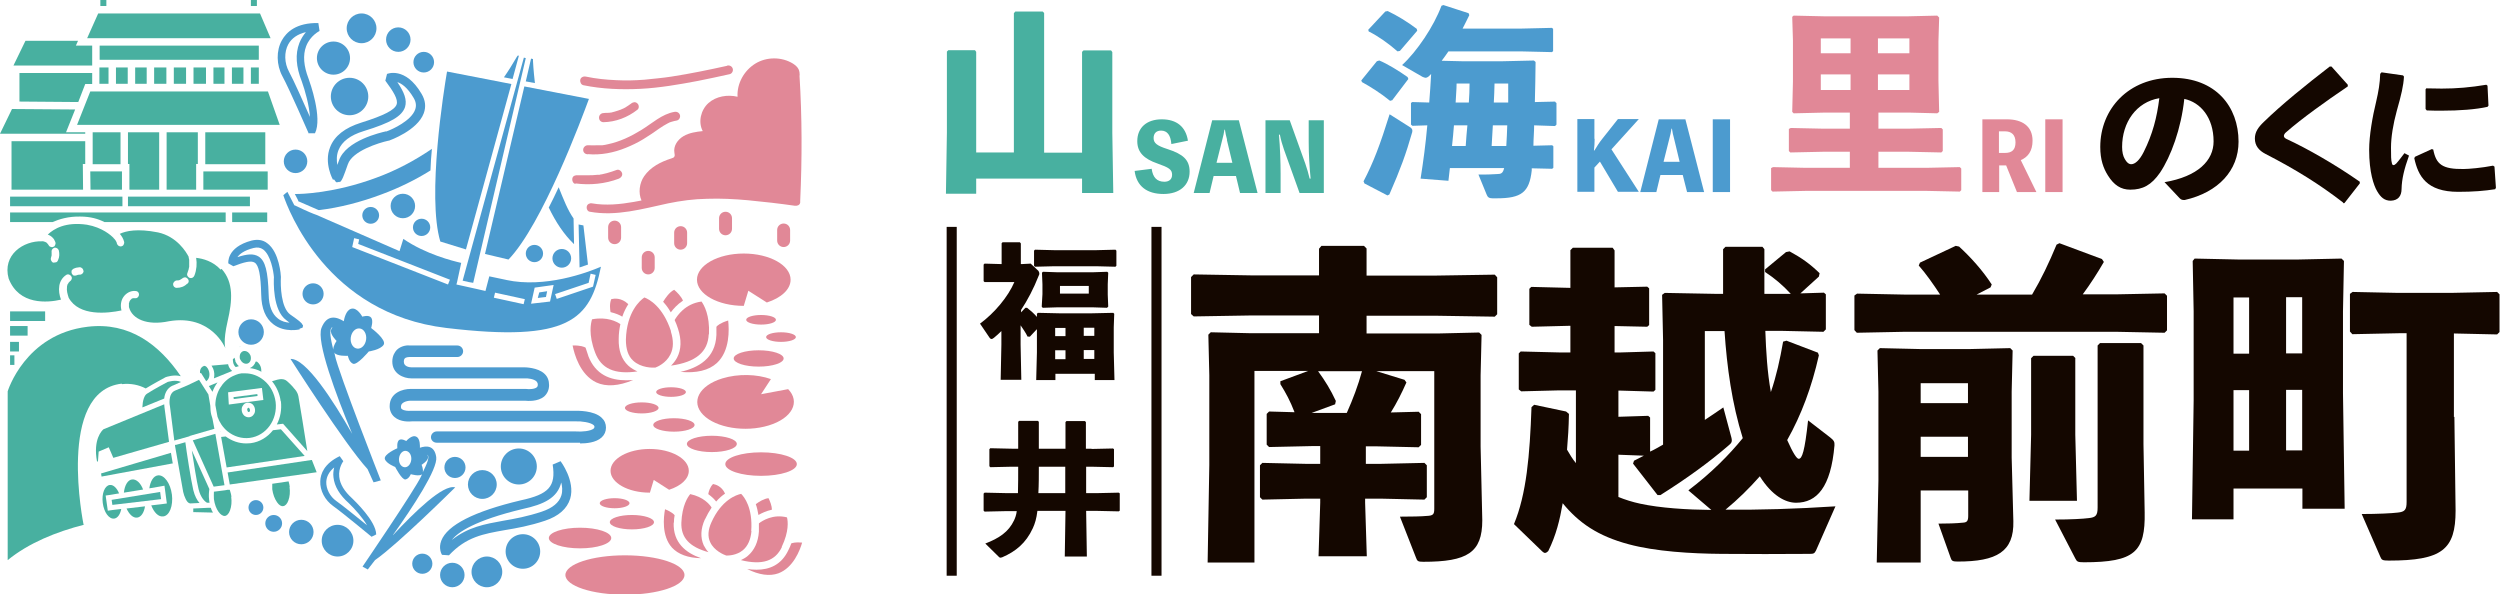 <?xml version="1.0" encoding="UTF-8"?><svg id="_レイヤー_2" xmlns="http://www.w3.org/2000/svg" viewBox="0 0 104.13 24.76"><defs><style>.cls-1{fill:#48b0a0;}.cls-2{fill:#4c9bcf;}.cls-3{fill:#48afa4;}.cls-4{fill:#e18897;}.cls-5{fill:#140700;}</style></defs><g id="_ハンバーガー展開"><g><g><circle class="cls-2" cx="10.46" cy="13.83" r=".53"/><circle class="cls-2" cx="20.09" cy="20.18" r=".6"/><circle class="cls-2" cx="14.56" cy="4.02" r=".78"/><circle class="cls-2" cx="13.89" cy="2.42" r=".69"/><circle class="cls-2" cx="21.78" cy="22.97" r=".72"/><circle class="cls-2" cx="14.06" cy="22.52" r=".66"/><circle class="cls-2" cx="21.61" cy="19.43" r=".75"/><circle class="cls-2" cx="15.06" cy="1.18" r=".62"/><circle class="cls-2" cx="20.28" cy="23.82" r=".64"/><circle class="cls-2" cx="17.65" cy="2.59" r=".43"/><circle class="cls-2" cx="18.95" cy="19.47" r=".44"/><circle class="cls-2" cx="12.31" cy="6.72" r=".49"/><circle class="cls-2" cx="17.56" cy="9.47" r=".36"/><circle class="cls-2" cx="22.26" cy="10.56" r=".36"/><circle class="cls-2" cx="13.04" cy="12.24" r=".44"/><circle class="cls-2" cx="10.66" cy="21.14" r=".31"/><circle class="cls-2" cx="18.84" cy="23.95" r=".51"/><circle class="cls-2" cx="17.59" cy="23.48" r=".42"/><circle class="cls-2" cx="16.59" cy="1.65" r=".51"/><circle class="cls-2" cx="23.4" cy="10.76" r=".39"/><circle class="cls-2" cx="12.55" cy="22.16" r=".51"/><circle class="cls-2" cx="16.78" cy="8.58" r=".51"/><circle class="cls-2" cx="11.4" cy="21.8" r=".35"/><circle class="cls-2" cx="15.44" cy="8.97" r=".35"/><path class="cls-2" d="m12.62,13.54s0,.07-.02.11l-.12.04v.03s-.62.15-1.09-.21c-.33-.25-.5-.66-.51-1.24-.02-.82-.1-1.22-.27-1.33-.15-.1-.45-.02-.89.15l-.21-.12s-.09-.67.97-.95c.25-.06.47-.03.65.11.51.37.57,1.35.57,1.4v.02c-.02.34,0,1.27.39,1.55.34.24.48.34.51.43Zm-1.21-1.99c-.02-.25-.13-.92-.45-1.16-.11-.08-.24-.1-.4-.06-.4.1-.59.26-.67.38.4-.13.67-.16.89-.02.27.18.38.6.41,1.58.01.48.14.81.39,1,.15.12.33.16.48.17-.04-.03-.08-.06-.13-.1-.58-.41-.53-1.62-.52-1.81Z"/><path class="cls-2" d="m14.14,7.57s-.08.03-.14.02l-.09-.12-.04.02s-.39-.69-.12-1.36c.18-.47.62-.81,1.29-1.02.96-.3,1.4-.53,1.48-.76.07-.21-.13-.53-.47-.99l.07-.28s.76-.33,1.44.83c.16.27.19.54.09.81-.27.72-1.4,1.12-1.45,1.14h-.02c-.41.09-1.5.43-1.69.98-.17.48-.24.69-.34.75Zm1.94-2.09c.29-.1,1.05-.46,1.21-.91.06-.16.04-.32-.06-.49-.26-.44-.5-.6-.68-.66.29.43.41.74.32,1.04-.13.38-.58.65-1.72,1-.56.17-.91.44-1.05.79-.09.22-.08.44-.05.62.02-.06.04-.12.07-.19.29-.83,1.74-1.16,1.96-1.21Z"/><path class="cls-2" d="m18.34,22.91c-.02-.1-.02-.23.04-.39.25-.65,1.37-1.22,3.31-1.68,1.17-.25,1.47-.58,1.33-1.49l.33-.14s.62.82.4,1.56c-.13.42-.48.73-1.05.92-.63.21-1.18.31-1.67.39-.9.16-1.61.28-2.33,1.05l-.29-.02s-.05-.08-.07-.19Zm5.04-2.83c-.15.66-.73.93-1.61,1.12-2,.48-2.7.97-2.95,1.29.68-.54,1.37-.66,2.14-.8.47-.08,1.01-.18,1.61-.38.45-.15.72-.38.81-.67.06-.19.04-.39-.01-.57Z"/><rect class="cls-3" x=".42" y="8.19" width="4.68" height=".4"/><rect class="cls-3" x="5.33" y="8.19" width="5.08" height=".4"/><rect class="cls-3" x="9.67" y="8.85" width="1.46" height=".4"/><rect class="cls-3" x=".42" y="12.97" width="1.46" height=".4"/><rect class="cls-3" x=".42" y="13.58" width=".73" height=".4"/><rect class="cls-3" x=".42" y="14.24" width=".37" height=".4"/><rect class="cls-3" x=".42" y="14.8" width=".18" height=".4"/><path class="cls-4" d="m32.82,16.2c.53.54.18,1.22-.8,1.52s-2.2.1-2.73-.44-.18-1.22.8-1.52c.66-.2,1.43-.18,2.02.03l-.41.63,1.12-.21Z"/><path class="cls-4" d="m27.06,20.52c-.9,0-1.63-.41-1.63-.91s.73-.91,1.63-.91,1.63.41,1.63.91c0,.34-.33.63-.82.79l-.64-.41-.16.53Z"/><path class="cls-4" d="m30.98,12.74c-1.08,0-1.95-.49-1.95-1.09s.87-1.09,1.95-1.09,1.95.49,1.95,1.09c0,.41-.4.76-.99.95l-.77-.49-.19.63Z"/><ellipse class="cls-4" cx="24.16" cy="22.41" rx="1.3" ry=".43"/><ellipse class="cls-4" cx="26.03" cy="23.95" rx="2.48" ry=".82"/><ellipse class="cls-4" cx="31.7" cy="19.33" rx="1.49" ry=".49"/><ellipse class="cls-4" cx="26.32" cy="21.75" rx=".92" ry=".3"/><ellipse class="cls-4" cx="29.65" cy="18.49" rx="1.04" ry=".34"/><ellipse class="cls-4" cx="31.6" cy="14.93" rx="1.04" ry=".34"/><ellipse class="cls-4" cx="28.07" cy="17.7" rx=".86" ry=".28"/><ellipse class="cls-4" cx="26.73" cy="16.99" rx=".7" ry=".23"/><ellipse class="cls-4" cx="27.95" cy="16.33" rx=".62" ry=".2"/><ellipse class="cls-4" cx="32.53" cy="14.04" rx=".62" ry=".2"/><ellipse class="cls-4" cx="31.7" cy="13.32" rx=".62" ry=".2"/><ellipse class="cls-4" cx="25.6" cy="20.96" rx=".62" ry=".21"/><path class="cls-4" d="m25.6,10.17c-.15,0-.27-.12-.27-.27v-.44c0-.15.12-.27.27-.27s.27.12.27.27v.44c0,.15-.12.27-.27.27Z"/><path class="cls-4" d="m27,11.43c-.15,0-.27-.12-.27-.27v-.44c0-.15.12-.27.27-.27s.27.12.27.27v.44c0,.15-.12.27-.27.27Z"/><path class="cls-4" d="m28.35,10.4c-.15,0-.27-.12-.27-.27v-.44c0-.15.12-.27.27-.27s.27.12.27.27v.44c0,.15-.12.27-.27.27Z"/><path class="cls-4" d="m30.22,9.8c-.15,0-.27-.12-.27-.27v-.44c0-.15.12-.27.27-.27s.27.12.27.27v.44c0,.15-.12.27-.27.27Z"/><path class="cls-4" d="m32.64,10.29c-.15,0-.27-.12-.27-.27v-.44c0-.15.12-.27.27-.27s.27.12.27.27v.44c0,.15-.12.27-.27.27Z"/><path class="cls-2" d="m12.85,5.54s-.81-1.86-1.09-2.37c-.25-.47-.26-1.06-.02-1.49.19-.34.6-.74,1.52-.72l.05.33s-.39.19-.56.64c-.14.37-.1.82.1,1.34.06.17.59,1.64.27,2.28h-.28Zm-.12-4.2c-.33.08-.58.25-.72.5-.18.33-.17.78.03,1.15.19.35.61,1.29.87,1.88-.03-.47-.2-1.09-.34-1.48-.24-.6-.28-1.14-.1-1.6.07-.18.17-.33.27-.45Z"/><path class="cls-2" d="m15.48,22.36s-1.22-1.01-1.6-1.28c-.34-.24-.56-.65-.54-1.04.01-.3.16-.73.81-1.04l.15.21s-.21.27-.17.65c.03.31.22.61.54.9.1.1.99.94,1,1.5l-.2.1Zm-1.56-2.89c-.21.17-.32.38-.33.6-.01.29.15.61.42.8.26.18.88.69,1.28,1.01-.19-.32-.52-.69-.76-.92-.38-.34-.6-.7-.64-1.08-.02-.15,0-.29.03-.41Z"/><path class="cls-4" d="m33.31,3.15c0-.09-.01-.19-.05-.27-.05-.1-.14-.17-.23-.23-.47-.29-1.1-.29-1.57,0s-.77.83-.74,1.38c-.42-.1-.89-.02-1.21.26-.32.29-.44.79-.24,1.17-.28.03-.56.07-.8.21s-.43.41-.38.69c0,.05.03.11,0,.16-.02.05-.08.06-.13.08-.44.14-.87.36-1.13.74-.2.29-.25.7-.11,1.01-.11.02-.21.04-.32.06-.56.1-1.18.16-1.74.06-.09-.02-.2.03-.22.13-.02.09.03.21.13.22,1.1.2,2.19-.12,3.26-.35.54-.11,1.06-.18,1.62-.19.57-.02,1.14.01,1.7.06.64.06,1.33.14,1.96.23.09.01.2-.02.22-.13,0-.02,0-.05,0-.07.08-1.77.08-3.47-.03-5.24Z"/><path class="cls-4" d="m30.29,2.74c-.77.17-1.54.33-2.32.45-.2.03-.35.05-.55.07s-.39.04-.58.06c-.39.03-.77.04-1.16.02-.45-.02-.85-.06-1.28-.15-.1-.02-.21.03-.23.13-.02.09.03.21.13.23.78.16,1.59.19,2.38.15s1.6-.18,2.39-.33c.44-.09.88-.18,1.32-.28.1-.02.16-.14.13-.23-.03-.1-.13-.15-.23-.13h0Z"/><path class="cls-4" d="m24.48,6.42c.54.05,1.09-.06,1.58-.26.25-.1.5-.22.73-.36s.45-.29.66-.44c.12-.08.24-.16.36-.22.03-.02.07-.03.1-.05.05-.02-.02,0,.01,0,.02,0,.04-.02.06-.02.07-.02.14-.04.21-.05.1-.02.16-.14.13-.23-.03-.1-.13-.15-.23-.13-.52.09-.93.48-1.37.75s-.89.49-1.41.6c-.07.02-.15.03-.22.04.03,0,0,0,0,0-.02,0-.05,0-.07,0-.03,0-.06,0-.09,0-.15.01-.3,0-.45,0-.1,0-.19.09-.19.19,0,.11.08.18.19.19h0Z"/><path class="cls-4" d="m25.13,5.09c.52-.01,1.01-.2,1.42-.52.08-.06.07-.2,0-.26-.08-.08-.18-.06-.26,0,.02-.02,0,0-.01.01,0,0-.02.01-.03.02-.02.02-.05.03-.07.05-.05.03-.09.06-.14.09s-.1.05-.15.07c-.01,0-.02.01-.03.02.02-.01,0,0-.02,0-.03.01-.05.02-.08.03-.1.04-.21.06-.31.09-.03,0-.05,0-.08.01-.03,0,0,0-.01,0-.01,0-.02,0-.04,0-.06,0-.12,0-.18.01-.1,0-.19.08-.19.19s.08.19.19.19h0Z"/><path class="cls-4" d="m23.97,7.64c.61.08,1.23.02,1.81-.2.09-.04.16-.13.13-.23-.03-.09-.13-.17-.23-.13-.13.05-.26.09-.4.13-.07.02-.14.03-.21.05-.03,0-.07.01-.1.02-.02,0-.04,0-.06,0,.03,0-.01,0-.02,0-.14.02-.28.02-.42.02-.07,0-.14,0-.21,0-.03,0-.07,0-.1,0-.02,0-.04,0-.06,0,0,0-.06,0-.03,0-.1-.01-.21.02-.23.13-.02.09.03.22.13.23h0Z"/><path class="cls-1" d="m9.19,11.23c-.32-.35-.74-.46-1.02-.49.04.24.02.5-.07.73-.03.08-.1.13-.19.11-.07-.02-.14-.11-.11-.19.02-.06.04-.12.06-.18,0-.03.01-.06.02-.09,0,0,0,0,0,0,0,0,0,0,0,0,0-.02,0-.03,0-.05,0-.06,0-.12,0-.18,0-.01,0-.03,0-.04,0,0,0-.02,0-.02,0-.03-.01-.06-.02-.09,0-.01,0-.03,0-.04-.1-.2-.49-.85-1.28-1.02-.86-.17-1.34-.06-1.59.06.08.09.15.21.18.33.01.04,0,.08-.02.12-.02.04-.05.06-.09.07-.04.01-.09,0-.12-.02-.03-.02-.06-.06-.07-.09,0-.02-.01-.05-.02-.07-.02-.04-.04-.08-.07-.11-.01-.01-.02-.03-.04-.04,0,0-.01-.02-.02-.03-.09-.09-.46-.43-1.1-.54-.89-.13-1.38.17-1.63.41.04.02.08.03.12.06.04.03.08.06.11.1.02.02.04.05.05.08.02.03.03.06.04.09.01.04,0,.08-.02.12-.02.04-.05.06-.09.07-.04.01-.09,0-.12-.02-.04-.02-.05-.05-.07-.09,0,0,0,.01,0,.02,0-.02-.02-.04-.04-.06-.01-.02-.03-.03-.04-.04-.02-.01-.04-.02-.06-.03-.02,0-.04-.01-.07-.02,0,0,0,0,0,0-.01,0-.02,0-.04,0h0c-.79-.03-1.67.57-1.4,1.55.43,1.12,1.62,1.01,2.18.88-.07-.19-.1-.38-.07-.58.03-.18.13-.35.29-.45.07-.05.17-.01.21.06.05.07.01.17-.06.21,0,0,0,0-.01.01,0,0,0,0,0,0-.01.01-.02.03-.04.04,0,0,0,0,0,0,0,0,0,.01-.01.02,0,.01-.01.02-.02.03,0,0-.01.03-.02.03,0,.01-.01.03-.01.04,0,.01,0,.03-.01.04,0,0,0,.03,0,.03-.02.15.02.28.07.44.43.79,1.63.65,2.2.53-.05-.19-.03-.4.08-.56.11-.16.3-.27.5-.25.09,0,.15.06.15.15,0,.08-.07.16-.15.15-.02,0-.04,0-.06,0,0,0-.01,0-.02,0-.01,0-.03,0-.04.01,0,0,0,0,0,0,0,0,0,0-.01,0-.02,0-.03.02-.04.03,0,0,0,0,0,0,0,0,0,0,0,0-.01.01-.03.02-.04.04,0,0,0,0-.01.01,0,0,0,0,0,0-.01.02-.02.03-.03.05,0,0,0,0,0,0,.01-.02,0,0,0,.01,0,.02-.01.04-.02.05,0,0,0,.02,0,.03,0,0,0,0,0,0,0,.03,0,.07,0,.1,0,0,0,0,0,.01,0,0,0,.01,0,.01,0,.02,0,.03.01.05,0,0,0,0,0,0,.13.45.72.76,1.66.56,1.77-.3,2.35,1.13,2.35,1.13,0,0-.11-.27.09-1.13s.26-1.61-.25-2.18Zm-6.77-.4s-.02.05-.04.07l-.03.02s-.08.02-.12.02c-.04,0-.07-.04-.09-.07-.02-.03-.03-.08-.02-.12.01-.04.02-.07.03-.11,0-.04,0-.07,0-.11,0,0,0-.01,0-.02-.02-.08.03-.16.11-.19.04-.01.09,0,.12.02.03.02.06.06.07.09.03.13.03.28-.03.4Zm1.05.51s-.02.04-.03.05c-.03.03-.07.05-.11.05-.01,0-.02,0-.04,0-.04,0-.07.02-.11.03,0,0,.02,0,.03-.01-.02.01-.05.02-.08.02-.01,0-.03,0-.04,0-.04,0-.07-.04-.09-.07-.01-.02-.02-.04-.02-.06,0-.02,0-.04,0-.06,0-.02.01-.04.03-.05.01-.02.03-.03.04-.04.04-.02.09-.04.13-.05.05,0,.09-.02.14-.02.04,0,.08.02.11.05.03.03.04.07.05.11,0,.02,0,.04-.01.06Zm4.33.47c-.11.12-.27.18-.44.18-.09,0-.15-.07-.15-.15,0-.04.02-.08.05-.11.03-.03.07-.05.11-.05.01,0,.02,0,.04,0,.03,0,.06-.01.08-.02.02-.01.05-.03.07-.04,0,0,.02-.02.03-.02.03-.03.07-.04.11-.05.04,0,.08.02.11.05.03.03.05.07.05.11,0,.04-.02.08-.05.11Z"/><path class="cls-2" d="m15.46,13.66s.1-.3,0-.43c-.1-.13-.37-.04-.37-.04,0,0-.21-.4-.46-.33-.23.06-.3.45-.31.52-.29-.18-.7-.31-.93.28-.22.57.59,2.75,1.28,4.41-.8-1.4-1.93-3.15-2.57-3.12,0,0,2.25,3.54,3.21,4.59.15.34.25.55.25.55l.3-.08s-1.77-4.51-1.91-5.21c0-.04-.02-.08-.03-.12.09.17.57.14.57.14,0,0,.04.25.21.33.17.08.66-.51.66-.51,0,0,.49-.07.62-.28.13-.21-.5-.68-.5-.68Zm-1.58.9c-.1-.42-.2-.86-.03-.94-.02.03-.04.07-.06.12-.06.18.23.46.23.46,0,0-.14.19-.14.36Zm1.37-.42c-.03.23-.19.4-.37.38-.18-.02-.3-.23-.27-.46s.19-.4.37-.38c.18.02.3.23.27.46Z"/><path class="cls-2" d="m16.37,22.28c.84-1.18,1.87-2.75,1.8-3.24-.07-.5-.42-.48-.68-.39,0-.05.02-.38-.15-.46-.18-.1-.42.18-.42.18,0,0-.2-.12-.3-.04s-.07.34-.07.34c0,0-.58.25-.52.45.06.19.43.33.43.33,0,0,.28.55.43.52.15-.03.22-.22.22-.22,0,0,.37.11.47,0-.01.03-.03.06-.04.09-.24.53-2.44,3.76-2.44,3.76l.22.12s.11-.15.3-.39c.94-.65,3.34-3.03,3.34-3.03-.5-.14-1.7,1.03-2.59,1.99Zm.76-3.13c-.02.19-.15.33-.29.31-.14-.02-.24-.18-.22-.37.02-.19.15-.33.29-.31.14.02.24.18.22.37Zm.7-.11s-.01-.07-.03-.1c.12.09-.04.42-.19.73.03-.13-.05-.31-.05-.31,0,0,.28-.17.27-.32Z"/><polygon class="cls-3" points="4.68 21.03 6.71 20.79 6.67 20.49 4.65 20.82 4.68 21.03"/><path class="cls-1" d="m7.16,20.6c-.06-.47-.32-.83-.58-.8-.19.02-.32.25-.36.54l.41-.07.22-.04.03.22.04.3.03.22-.22.03-.43.05c.11.29.3.49.5.46.26-.03.42-.44.36-.92Z"/><path class="cls-1" d="m5.71,21.56c.17-.02.29-.21.33-.47l-.77.09c.11.24.27.4.44.38Z"/><path class="cls-1" d="m5.5,19.97c-.18.02-.31.25-.34.55l.8-.13c-.1-.27-.28-.44-.46-.42Z"/><path class="cls-1" d="m4.49,21.27l-.03-.21-.03-.21-.03-.21.21-.03.35-.06c-.09-.22-.24-.37-.39-.35-.21.03-.34.36-.29.75s.26.68.48.65c.14-.02.25-.18.29-.4l-.34.04-.21.03Z"/><path class="cls-2" d="m24.16,18.44c-.08,0-.15,0-.18,0h-5.79c-.13,0-.24-.1-.24-.23s.11-.24.24-.24h5.8c.24.02.61-.01.74-.12.02-.02.03-.04.03-.07,0-.02,0-.04-.03-.07-.13-.12-.52-.17-.75-.16h-6.82c-.09.01-.48.04-.73-.18-.13-.11-.2-.27-.2-.45,0-.57.56-.72.86-.72h4.82c.13.02.36.01.45-.07.02-.02.04-.04.04-.11,0-.06-.02-.09-.05-.13-.11-.11-.38-.14-.5-.13h-4.72c-.32,0-.79-.19-.79-.7,0-.25.11-.4.19-.49.21-.2.5-.19.53-.18h1.99c.13,0,.24.11.24.24s-.11.24-.24.24h-2s-.14,0-.19.06c-.01.01-.04.04-.04.14,0,.21.26.23.32.23h4.71s.55,0,.83.27c.13.12.19.28.19.47s-.07.35-.2.47c-.27.23-.7.19-.81.18h-4.77s-.39.01-.39.25c0,.07.02.09.04.1.08.07.27.08.37.07h.03s6.83,0,6.83,0c.07,0,.77-.02,1.09.29.12.11.18.25.18.41s-.06.3-.18.41c-.24.22-.65.25-.9.25Z"/><g><polygon class="cls-2" points="19.53 11.75 19.71 11.78 21.9 2.42 21.82 2.4 19.27 11.69 19.53 11.75"/><path class="cls-2" d="m19.41,10.38l1.89-6.88-2.68-.52c-.13.75-.84,5.2-.28,7.08.17.05.68.21,1.07.33Z"/><path class="cls-2" d="m21.62,2.32h-.06s-.04.06-.04.06c-.17.29-.34.57-.53.84l.36.07.26-.96Z"/><path class="cls-2" d="m22.28,3.46c-.06-.53-.08-.88-.08-.92v-.08s-.08-.02-.08-.02l-.22.95.38.07Z"/><path class="cls-2" d="m22.85,8.63c.3.63.65,1.14,1.03,1.51l.03.03-.02-1.07h0c-.25-.36-.41-.78-.62-1.3-.13.28-.27.57-.41.84Z"/><path class="cls-2" d="m20.21,10.58c.35.08.81.19.97.23,1.41-1.46,3.06-5.9,3.35-6.69l-2.69-.52-1.64,6.98Z"/><path class="cls-2" d="m21.09,11.66l-.71-.15-.16.61-.35-.08h0s-.54-.12-.54-.12l-.32-.07h0s0,0,0,0l.03-.11.17-.79c-.35-.08-1.48-.36-2.41-1l-.16.51-3.46-1.51c-.12-.04-.37-.14-.89-.39h0s-.03-.01-.03-.01l-.29-.56-.17.14c.2.59,1.81,4.94,6.79,5.53,5.11.61,6-.35,6.44-2.55-.58.25-2.34.9-3.95.55Zm-2.43.19l-3.99-1.56.08-.37.21.05-.04.19,3.82,1.49-.08.2Zm3.15.82l-1.24-.27.05-.21,1.24.27-.05.21Zm2.71-.9l.08-.37.21.05-.11.49-1.51.51-.07-.2,1.4-.47Zm-2.25.21l.79-.11-.15.69-.79.09.15-.67Z"/><polygon class="cls-2" points="22.4 12.41 22.74 12.37 22.79 12.13 22.46 12.18 22.4 12.41"/><polygon class="cls-2" points="24.49 11.02 24.3 9.39 24.1 9.35 24.14 11.14 24.49 11.02"/><path class="cls-2" d="m12.42,8.38l.85.37s.02,0,.03,0c.82-.1,1.71-.32,2.61-.66.7-.26,1.38-.59,2.02-.99.01-.3.03-.6.06-.9-.72.49-1.49.9-2.31,1.2-1.77.66-3.17.68-3.32.68h-.08s.11.21.11.21l.03.06Z"/></g><g><path class="cls-4" d="m28.07,21.77c0-.11.01-.21.03-.31-.03-.04-.13-.14-.4-.25-.06.33-.15,1.11.29,1.6.26.28.67.43,1.21.44-.63-.22-1.17-.64-1.14-1.48Z"/><path class="cls-4" d="m29.36,21.64c.09-.19.18-.35.28-.5-.09-.14-.34-.44-.89-.56-.1.12-.34.47-.37,1.19-.02.62.33,1.01,1.13,1.23-.08-.08-.14-.18-.2-.29-.14-.32-.13-.68.05-1.08Z"/><path class="cls-4" d="m32.15,21.23c0-.17-.08-.36-.14-.48-.19.02-.4.15-.53.25.05.13.08.28.11.45.14-.08.33-.17.56-.22Z"/><path class="cls-4" d="m29.83,20.89c.12-.14.25-.25.37-.33-.14-.31-.39-.38-.5-.4-.13.13-.18.31-.2.42.15.11.26.22.33.31Z"/><path class="cls-4" d="m31.29,22.12c.07-.97-.29-1.42-.42-1.55-.2.04-.82.25-1.24,1.19-.14.31-.16.59-.05.82.16.36.58.53.67.56.08,0,.43,0,.7-.23.2-.17.32-.44.35-.79Z"/><path class="cls-4" d="m32.96,22.63c-.03.09-.07.18-.12.28-.29.62-.79.82-1.33.82-.13,0-.26-.01-.39-.03.5.25.94.31,1.3.18.62-.23.9-.96.99-1.28-.28-.03-.42.02-.47.04Z"/><path class="cls-4" d="m32.56,22.78c.31-.65.26-1.07.22-1.23-.58-.15-1.03.14-1.17.25,0,.11,0,.22,0,.34-.03.44-.19.78-.46,1.01-.09.08-.19.13-.29.18.89.22,1.43.04,1.71-.55Z"/></g><g><path class="cls-4" d="m24.5,14.81c-.04-.12-.08-.23-.11-.33-.05-.03-.2-.1-.54-.09.07.36.31,1.22.99,1.54.41.19.93.15,1.53-.1-.1,0-.19.01-.28.01-.67,0-1.29-.23-1.59-1.02Z"/><path class="cls-4" d="m25.77,14.13c0-.24.03-.44.07-.63-.15-.1-.55-.32-1.18-.2-.05.16-.16.63.13,1.39.25.66.8.92,1.76.78-.13-.06-.26-.13-.38-.24-.28-.26-.41-.63-.4-1.11Z"/><path class="cls-4" d="m28.45,12.53c-.07-.18-.25-.36-.37-.46-.2.1-.37.35-.46.5.11.12.22.26.32.44.11-.15.27-.33.51-.49Z"/><path class="cls-4" d="m25.92,13.19c.07-.21.16-.38.25-.52-.29-.28-.59-.24-.71-.21-.08.2-.05.42-.03.54.21.05.38.12.49.19Z"/><path class="cls-4" d="m27.95,13.8c-.34-1.04-.92-1.34-1.11-1.41-.18.12-.74.6-.77,1.76,0,.38.09.68.3.87.33.31.83.3.93.29.08-.03.44-.18.62-.54.14-.27.14-.59.02-.97Z"/><path class="cls-4" d="m29.84,13.61c0,.11,0,.22,0,.34-.04.97-.74,1.37-1.5,1.54.67.06,1.18-.06,1.52-.37.55-.51.51-1.4.47-1.77-.33.1-.45.21-.49.26Z"/><path class="cls-4" d="m29.53,13.93c.04-.81-.21-1.23-.31-1.37-.69.09-1.02.6-1.12.77.05.11.1.23.14.36.15.46.14.87-.04,1.21-.07.13-.16.24-.25.33,1.04-.15,1.54-.57,1.57-1.31Z"/></g><path class="cls-1" d="m9.41,8.85H.42v.4h1.77c.27-.12.66-.24,1.15-.23.43,0,.76.1,1.01.23h5.05v-.4Z"/><g><path class="cls-1" d="m8.48,15.25c-.13.05-.16.19-.15.3l.04-.02.22.35c.15-.11.16-.31.1-.46-.04-.1-.11-.19-.2-.18Z"/><polygon class="cls-1" points="9.35 20.21 8.97 18.07 8.03 18.34 8.9 20.27 9.35 20.21"/><path class="cls-1" d="m8.85,16.32c.05-.14.12-.27.21-.39l-.36.15.15.24Z"/><path class="cls-1" d="m11.37,17.92c-.23.29-.55.49-.93.54-.06,0-.12.01-.18.01-.31,0-.6-.1-.86-.29l-.19.02.23,1.27,3.25-.48-.99-1.11-.33.04Z"/><path class="cls-1" d="m8.2,15.22s.01-.02.02-.03c0,.01-.01.02-.02.03Z"/><path class="cls-1" d="m9.5,15.17l-.69.06s.05.08.07.13c.05.12.06.27.03.4l.69-.28s.05-.02.07-.03c-.1-.08-.15-.18-.17-.28Z"/><path class="cls-1" d="m8.61,20.94h.12s-.02-.08-.02-.13c-.02-.15-.01-.3.01-.44l-.73-1.61c.08.51.2,1.29.28,1.61.09.38.28.53.35.57Z"/><polygon class="cls-1" points="8.45 15.04 8.45 15.04 8.45 15.04 8.45 15.04"/><path class="cls-1" d="m9.18,17.98s0-.01-.01-.02v.02s.01,0,.01,0Z"/><path class="cls-1" d="m7.89,18.16l1.04-.3-.08-.42c-.04-.11-.07-.23-.08-.35,0-.07-.01-.13-.01-.19l-.08-.47-.39-.61-.48.23-.52.22c-.31.13-.22.65-.21.66l.18,1.42.64-.18Z"/><path class="cls-1" d="m7.9,20.97l.41-.02c-.1-.11-.2-.29-.26-.54-.1-.43-.28-1.6-.33-1.99l-.39.11h-.04s0,.04,0,.04h0s.15.85.15.85l.19,1.07c.04.18.15.46.27.47Z"/><polygon class="cls-1" points="4.21 19.72 4.23 19.85 7.2 19.3 7.19 19.27 7.12 18.86 4.21 19.72"/><path class="cls-1" d="m12.07,20.28c-.01-.08-.03-.16-.05-.23l-.68.1c0,.07,0,.15,0,.23.03.21.1.4.2.54.08.12.18.18.26.16.08-.01.16-.09.21-.23.06-.16.08-.36.05-.57Z"/><path class="cls-1" d="m7.04,18.4h0s0,0,0,0l-.19-1.44s0-.05-.01-.12l-2.53,1.04c-.06.05-.44.41-.27,1.34h.04s.03-.41.03-.41l.42-.18.19.44,2.33-.67Z"/><polygon class="cls-1" points="12.99 19.16 12.97 19.16 9.48 19.68 9.57 20.18 13.19 19.67 12.99 19.16"/><path class="cls-1" d="m11.7,16.71c.04.35-.02.68-.17.97l.26-.03,1.01,1.14c-.1-.63-.33-2.09-.37-2.28-.04-.2-.15-.29-.15-.3l-.02-.02s-.1-.14-.31-.32c-.17-.15-.44-.04-.45-.04l-.17.05c.19.23.32.52.36.83Z"/><path class="cls-1" d="m9.64,20.7c-.01-.11-.04-.2-.07-.3h-.09s-.1.02-.1.02h0s-.47.06-.47.06c0,.1-.01.2,0,.31.06.44.29.72.46.7.08-.01.16-.09.21-.23.06-.16.08-.36.05-.57Z"/><path class="cls-1" d="m9.81,15.05s-.03-.1-.04-.15l-.07.06c0,.07,0,.23.12.33l.13-.04c-.06-.05-.11-.12-.15-.2Z"/><path class="cls-1" d="m10.01,14.97c.06.14.19.21.31.17h0c.12-.05.16-.2.11-.34-.05-.11-.14-.18-.24-.18-.02,0-.05,0-.07.01-.05.02-.1.07-.12.13-.02.07-.02.14,0,.21Z"/><path class="cls-1" d="m10.88,15.5c.03-.26-.12-.39-.18-.44h-.05c-.04.12-.12.22-.24.27,0,0,0,0,0,0h0s-.01,0-.01,0c.17.02.34.07.5.16Z"/><rect class="cls-1" x="9.73" y="16.48" width="1" height=".08" transform="translate(-2.03 1.44) rotate(-7.34)"/><path class="cls-1" d="m8.97,16.87l.09.49c.08.23.22.44.41.6.27.22.6.32.93.28.69-.09,1.17-.76,1.08-1.5-.05-.36-.22-.68-.49-.9-.23-.19-.5-.29-.78-.29-.05,0-.1,0-.15,0-.08.01-.16.03-.23.06l-.14.06c-.43.21-.72.68-.72,1.21Zm1.6.39c-.04.07-.11.11-.19.12-.01,0-.02,0-.03,0-.07,0-.13-.03-.18-.07-.05-.05-.09-.12-.1-.2s0-.16.05-.22c.04-.07.11-.11.19-.12.08,0,.15.02.21.07.05.05.09.12.1.2s0,.16-.05.22Zm.34-1.1l.06.5-1.44.19-.03-.51,1.4-.18Z"/><path class="cls-1" d="m10.34,16.99s0,0,0,0c-.02,0-.03.02-.03.02-.01.02-.02.05-.01.07,0,.03.02.05.03.07,0,0,.02.02.04.01.02,0,.03-.02.03-.02.01-.02.02-.05.01-.07,0-.03-.02-.05-.03-.07,0,0-.02-.02-.03-.02Z"/><path class="cls-1" d="m7.2,16.06l.34-.15c-.23-.11-.55,0-.56,0,0,0-.57.3-.86.49-.11.07-.18.28-.19.57l.91-.37c.02-.2.11-.43.35-.54h0Z"/><path class="cls-1" d="m8.05,21.18c0,.1,0,.15,0,.15l.82.02h0c-.04-.06-.07-.13-.09-.2h-.1s-.63.03-.63.03h0"/><path class="cls-1" d="m5.08,16c.37-.04.7.03.99.18,0,0,0,0,0,0,.31-.19.81-.46.83-.47.03-.01.35-.12.63-.04-.89-1.31-2.14-2.27-3.88-2.06-2.61.31-3.33,2.69-3.33,2.69v7.03c.87-.71,2.02-1.18,3.2-1.48-.01,0-.02,0-.04,0,0,0-1.14-5.56,1.59-5.87Z"/><polygon class="cls-1" points="8.45 15.04 8.45 15.04 8.44 15.04 8.45 15.04"/><path class="cls-1" d="m7.53,15.68s0,0,0,0"/><path class="cls-1" d="m10.03,14.43s-.04.02-.07.03h0s.04-.03.06-.03Z"/></g><g><polygon class="cls-1" points="3.84 1.59 11.09 1.59 11.27 1.59 10.83 .56 10.14 .56 4.74 .56 4.09 .56 3.63 1.59 3.84 1.59"/><rect class="cls-1" x="4.18" width=".25" height=".25"/><polygon class="cls-1" points="3.84 2.73 3.84 2.48 3.84 2.48 3.84 1.9 3.16 1.9 3.25 1.7 1.06 1.7 .56 2.73 3.84 2.73"/><rect class="cls-1" x="4.15" y="1.9" width="6.63" height=".59"/><rect class="cls-1" x="9.66" y="2.81" width=".48" height=".68"/><rect class="cls-1" x="10.45" y="2.81" width=".33" height=".68"/><rect class="cls-1" x="3.86" y="5.51" width="1.16" height="1.33"/><polygon class="cls-1" points="11.36 5.2 11.65 5.2 11.16 3.81 3.76 3.81 3.21 5.2 3.55 5.2 5.02 5.2 5.33 5.2 6.63 5.2 6.94 5.2 8.24 5.2 8.55 5.2 11.36 5.2"/><polygon class="cls-1" points="8.24 5.51 6.94 5.51 6.94 7.9 8.17 7.9 8.17 6.83 8.24 6.83 8.24 5.51"/><polygon class="cls-1" points="5.33 6.83 5.39 6.83 5.39 7.9 6.63 7.9 6.63 5.51 5.33 5.51 5.33 6.83"/><polygon class="cls-1" points="3.77 7.9 5.08 7.9 5.08 7.14 3.76 7.14 3.77 7.9"/><polygon class="cls-1" points="3.55 5.51 2.75 5.51 3.13 4.56 .5 4.54 0 5.57 3.55 5.57 3.55 5.51"/><polygon class="cls-1" points="3.55 5.88 .48 5.88 .48 7.9 3.46 7.9 3.45 6.83 3.55 6.83 3.55 5.88"/><rect class="cls-1" x="8.89" y="2.81" width=".46" height=".68"/><rect class="cls-1" x="10.45" width=".25" height=".25"/><rect class="cls-1" x="8.47" y="7.14" width="2.68" height=".76"/><rect class="cls-1" x="8.55" y="5.51" width="2.5" height="1.33"/><polygon class="cls-1" points=".81 4.23 3.26 4.25 3.55 3.5 3.84 3.5 3.84 3.04 .81 3.04 .81 4.23"/><rect class="cls-1" x="8.06" y="2.81" width=".52" height=".68"/><rect class="cls-1" x="6.42" y="2.81" width=".51" height=".68"/><rect class="cls-1" x="7.24" y="2.81" width=".51" height=".68"/><rect class="cls-1" x="4.14" y="2.81" width=".38" height=".68"/><rect class="cls-1" x="5.63" y="2.81" width=".48" height=".68"/><rect class="cls-1" x="4.83" y="2.81" width=".49" height=".68"/></g></g><g><rect class="cls-5" x="39.43" y="9.45" width=".42" height="14.53"/><rect class="cls-5" x="47.96" y="9.45" width=".42" height="14.53"/></g><g><path class="cls-5" d="m42.88,14.02h-.08c-.08-.17-.19-.32-.29-.47v.8l.03,1.47h-.86l.03-1.47v-.56c-.1.1-.2.19-.31.28-.04.03-.07.05-.1.05s-.06-.02-.08-.05l-.4-.59c.6-.44,1.17-1.12,1.43-1.73h-1.24s-.04-.04-.04-.04v-.69l.04-.04.71.02v-.87l.04-.04h.72l.04.05v.86h.04l.37-.02.32.3s.04.06.04.11c0,.03,0,.05-.02.08-.22.56-.47,1.03-.74,1.44v.1l.18-.19h.07c.14.11.28.23.41.38v-.13s.04-.04.04-.04l.89.02h1.36l.89-.02.04.04-.02.56v1.05l.03,1.15h-.82v-.26h-1.64v.26h-.8l.03-1.15v-.97l-.3.32Zm.23-2.91l-.04-.04v-.63l.04-.04.78.02h1.79l.78-.02.04.04v.63l-.04.04-.78-.02h-1.79l-.78.02Zm.32,1.71l-.04-.05.03-.52v-.41l-.02-.48.04-.04.59.02h1.5l.59-.02.04.04-.02.48v.43l.02.5-.05.05-.62-.02h-1.42l-.63.02Zm.95.84h-.43v.34h.43v-.34Zm0,.93h-.43v.37h.43v-.37Zm.97-2.36v-.32h-1.2v.32h1.2Zm.23,1.76v-.34h-.44v.34h.44Zm0,.96v-.37h-.44v.37h.44Z"/><path class="cls-5" d="m45.47,18.7l.89-.02.04.03v.72l-.04.03-.89-.02h-.23v1.1h.47l.89-.02.04.03v.72l-.04.03-.89-.02h-.47l.03,1.9h-.92l.03-1.9h-1.17c-.04.33-.1.52-.19.72-.29.63-.72.97-1.27,1.21-.04.01-.06.02-.08.02-.02,0-.04-.01-.06-.03l-.57-.56c.57-.22.97-.48,1.2-.97.05-.11.09-.22.11-.38h-.45l-.89.02-.04-.04v-.71l.04-.04.89.02h.5c.01-.36.01-.74.01-1.1h-.27l-.89.02-.04-.04v-.71l.04-.04.89.02h.27v-1.12l.04-.04h.78l.04.04v1.12h1.11v-1.11l.04-.04h.77l.04.04v1.11h.23Zm-1.09.74h-1.11c0,.37,0,.74-.02,1.1h1.12v-1.1Z"/></g><g><path class="cls-5" d="m56.86,19.32h.67l1.8-.04.1.1v1.33l-.1.1-1.8-.04h-.67v.17l.07,2.23h-2.01l.07-2.23v-.17h-.61l-1.8.04-.1-.1v-1.33l.1-.1,1.8.04h.61v-.74h-.33l-1.8.04-.1-.1v-1.28l.1-.1,1.06.03c-.18-.47-.36-.8-.59-1.17v-.12s1.16-.43,1.16-.43h-2.24v7.98h-1.95l.07-4.06v-3.74l-.04-1.69.1-.1,1.69.04h2.82v-.74h-2.85l-2.37.04-.11-.1v-1.54l.11-.11,2.37.04h2.85v-1.11l.1-.12h1.77l.11.11v1.13h2.82l2.52-.04.1.11v1.54l-.1.1-2.52-.04h-2.82v.74h3l1.69-.04.1.1-.04,1.69v2.96l.07,3.07c0,1.35-.62,1.73-2.46,1.73-.22,0-.25-.03-.3-.17l-.67-1.71c.44,0,.93-.01,1.11-.03.28-.01.32-.07.32-.3v-5.73h-2.41l1.17.36.08.11c-.19.43-.41.87-.65,1.25l1.16-.03.1.1v1.28l-.1.1-1.8-.04h-.4v.74Zm-.76-2.13c.25-.56.47-1.14.63-1.73h-1.83c.3.41.52.77.74,1.24l-.03.14-.98.36h1.46Z"/><path class="cls-5" d="m73.53,13.79c.03.84.08,1.71.23,2.54.23-.67.38-1.36.51-2.1l.14-.04,1.31.5.04.11c-.3,1.33-.73,2.48-1.32,3.53.25.56.4.78.48.78.14,0,.25-.3.39-1.6l.92.71c.15.12.19.18.18.33-.15,1.75-.74,2.39-1.6,2.39-.44,0-1-.29-1.51-1.1-.44.5-.91.96-1.43,1.39,1.43.01,2.89-.03,4.58-.14l-.81,1.84c-.06.12-.1.14-.25.14-1.14.01-2.61.01-3.69,0-1.27-.01-2.75-.1-3.86-.4-1.28-.34-2.08-.89-2.75-1.71-.12.69-.27,1.32-.6,1.99-.06.06-.1.08-.14.08s-.07-.03-.11-.06l-1.18-1.14c.52-1.25.66-2.86.73-4.87l.11-.1,1.33.28.12.1c-.01.56-.04,1.03-.08,1.49.11.19.23.39.37.56v-3.03h-.7l-1.58.04-.1-.08v-1.5l.08-.08,1.6.04h.47v-1.11h-.03l-1.58.04-.1-.08v-1.5l.08-.08,1.6.04h.03v-1.57l.1-.1h1.66l.08.11v1.54l1.36-.03.08.07v1.53l-.08.07-1.36-.03v1.1h.26l1.36-.04.08.07v1.53l-.08.07-1.36-.04h-.1v1.09l1.24-.04.08.07v1.42c.18-.08.36-.19.54-.29v-4.36l-.04-1.88.11-.08,2.13.04h.3v-1.86l.1-.1h1.54l.08.1v1.86h1.1c-.34-.37-.69-.66-1.07-.91v-.11l.87-.72.15-.03c.51.28.85.52,1.25.91l-.03.14-.77.7.98-.03.08.07v1.46l-.1.1-1.8-.04h-.62Zm-3.2,6.63c.96-.73,1.69-1.47,2.26-2.17-.45-1.43-.66-2.96-.76-4.46h-.82v3.7c.26-.18.52-.34.77-.52l.34,1.27c.04.18-.01.22-.14.33-.76.66-1.75,1.38-2.82,2.05h-.12l-1.02-1.31.04-.12.41-.21-1.06-.04v1.76c.27.11.58.21.91.28.83.18,1.93.25,2.96.26l-.95-.81Z"/><path class="cls-5" d="m80.81,12.27c-.28-.43-.59-.87-.89-1.21l.05-.12,1.49-.7.14.03c.47.43.98.99,1.36,1.58l-.05.12-.58.3h2.31c.39-.66.7-1.31,1.02-2.08l.12-.06,1.77.66.08.12c-.26.45-.56.92-.88,1.35h1.4l2.01-.04.1.1v1.44l-.1.1-2.01-.04h-8.82l-1.99.04-.1-.11v-1.44l.11-.08,1.98.04h1.47Zm-.81,8.16v3h-1.83l.07-3.4v-3.71l-.04-1.72.1-.1,1.73.04h1.97l1.73-.04.1.1-.04,1.72v2.74l.07,2.65c.03,1.27-.69,1.68-2.32,1.68-.21,0-.25-.03-.29-.15l-.51-1.43c.37,0,.74-.01,1.02-.04.17-.01.22-.07.22-.29v-1.05h-1.97Zm1.97-4.47h-1.97v.83h1.97v-.83Zm0,2.23h-1.97v.84h1.97v-.84Zm4.47-3.27v3.19l.07,2.75h-1.98l.07-2.75v-3.19l.1-.1h1.65l.1.1Zm2.89,6.42c.03,1.64-.41,2.08-2.53,2.08-.27,0-.29-.03-.36-.16l-.84-1.62c.65,0,1.17-.03,1.4-.06.29-.03.37-.11.37-.44v-6.75l.1-.1h1.71l.1.1v4.1l.05,2.86Z"/><path class="cls-5" d="m93.03,20.35v1.28h-1.73l.07-4.95v-3.71l-.04-2.1.08-.1,1.84.04h2.45l1.83-.04.1.1-.04,2.1v3.41l.07,4.81h-1.76v-.84h-2.86Zm.65-7.96h-.65v2.34h.65v-2.34Zm0,3.86h-.65v2.52h.65v-2.52Zm2.21-1.53v-2.34h-.67v2.34h.67Zm0,4.04v-2.52h-.67v2.52h.67Zm6.34-1.4l.05,3.91c0,1.62-.56,2.08-2.78,2.08-.28,0-.3-.03-.36-.17l-.77-1.77c.65,0,1.27-.03,1.5-.06.29-.03.37-.11.37-.44v-7.03h-.33l-1.93.04-.1-.11v-1.57l.11-.08,1.91.04h2.17l1.94-.04.1.1v1.57l-.1.1-1.8-.04v3.48Z"/></g><g><path class="cls-5" d="m90.15,7.59c1.41-.24,2.05-.91,2.05-1.7,0-1-.55-1.63-1.22-1.77-.13,1.24-.56,2.4-1.01,3.07-.36.52-.72.71-1.24.71-.39,0-.68-.19-.93-.59-.19-.3-.32-.66-.32-1.19,0-1.59,1.19-2.88,3-2.88s2.76,1.2,2.76,2.66c0,1.2-.84,2.11-2.24,2.43-.09,0-.14,0-.21-.07l-.64-.68Zm-1.76-1.47c0,.22.04.38.11.5.07.13.16.22.27.22.15,0,.34-.15.52-.51.37-.74.55-1.43.65-2.24-.96.16-1.55,1.01-1.55,2.03Z"/><path class="cls-5" d="m97.6,8.44c-1.01-.78-1.98-1.38-3.24-2.03-.27-.14-.44-.34-.44-.64,0-.27.14-.47.37-.69.75-.73,1.74-1.53,2.75-2.31h.07l.68.76v.07c-.93.63-1.92,1.34-2.56,1.9-.07.05-.11.13-.1.17,0,.05.05.09.11.12.85.39,2.04,1.07,3.05,1.78v.07s-.64.82-.64.82h-.06Z"/><path class="cls-5" d="m99.18,3.01l.91.13.04.05c-.02.38-.11.76-.3,1.43-.15.55-.24,1.09-.24,1.53,0,.35,0,.52.04.66.02.09.09.09.18,0,.11-.12.24-.3.34-.43l.19.1c-.2.56-.3.97-.31,1.39,0,.3-.15.48-.45.49-.26,0-.42-.14-.57-.4-.14-.24-.33-.78-.33-1.72,0-.59.14-1.39.29-2,.1-.43.16-.78.17-1.17l.05-.04Zm4.76,4.87c-.45.07-.92.11-1.55.11-1.32,0-1.67-.66-1.83-1.4l.03-.06.7-.32.06.02c.12.62.38.82,1.26.81.22,0,.78-.05,1.23-.14l.06.04.06.88-.03.06Zm-2.87-4.2c.22,0,.43.01.63.01.63,0,1.2-.05,1.86-.16l.05.04.04.83-.04.05c-.49.11-1.18.16-1.9.16-.21,0-.41,0-.63-.01l-.05-.06v-.82l.04-.05Z"/></g><g><path class="cls-1" d="m45.07,6.36V2.16l.06-.06h1.15l.05.07v3.36l.04,2.51h-1.3v-.6h-4.41v.63h-1.26l.04-2.54v-3.38l.06-.06h1.11l.05.07v4.19h1.57V.55l.06-.07h1.14l.06.06v5.82h1.59Z"/><g><path class="cls-1" d="m47.97,7.04c.05.34.21.53.53.53.18,0,.32-.09.32-.29,0-.22-.13-.3-.61-.47-.55-.19-.84-.46-.84-.93,0-.57.4-.91,1.02-.91s1,.31,1.09.89l-.69.14c-.03-.37-.17-.56-.43-.56-.2,0-.31.12-.31.31,0,.21.14.32.58.46.65.21.92.45.92.94,0,.56-.41.93-1.09.93s-1.12-.32-1.2-.96l.72-.09Z"/><path class="cls-1" d="m52.37,8.04h-.72l-.17-.71h-.93l-.17.71h-.66l.77-3.03h1.11l.78,3.03Zm-1.26-2.22c-.04-.14-.07-.28-.09-.42h-.02c-.02.14-.05.28-.09.42l-.24.96h.66l-.23-.96Z"/><path class="cls-1" d="m55.14,5.01v3.03h-1.01l-.65-1.81c-.07-.2-.13-.41-.17-.62h-.04c.05.5.07,1.2.07,1.62v.81h-.63v-3.03h1.01l.65,1.81c.07.2.13.41.18.62h.04c-.05-.5-.08-1.03-.08-1.54v-.89h.63Z"/></g></g><g><path class="cls-2" d="m58,4.17l-.1.03c-.39-.32-.84-.6-1.17-.78l-.03-.07.65-.8.1-.03c.32.13.8.42,1.18.69l.03.08-.66.87Zm-1.21,3.39c.42-.8.7-1.55,1.09-2.8l.87.55c.08.06.09.12.07.2-.26.91-.49,1.54-.95,2.59l-.08.04-.96-.5-.03-.08Zm1.52-5.44l-.1.02c-.39-.34-.8-.63-1.2-.83l-.02-.07.71-.76.1-.02c.4.19.81.44,1.21.74l.02.08-.72.84Zm6.47,2.13l.05.04v.9l-.06.06-.87-.03c0,.28-.03.57-.03.85l.78-.02.05.04v.9l-.05.04-.85-.02v.09c-.1.91-.43,1.16-1.46,1.16h-.18c-.14,0-.2-.05-.24-.16l-.34-.83c.3,0,.53,0,.77-.02.17,0,.25-.03.3-.25h-2.26c-.02.18-.04.35-.06.53l-1.16-.09c.11-.69.21-1.43.28-2.22l-.62.02-.06-.05v-.9l.05-.04.71.02c.03-.39.06-.8.08-1.19l-.1.1s-.07.06-.13.06c-.03,0-.08-.02-.13-.04l-.85-.49c.62-.57,1.32-1.61,1.64-2.47l.08-.03,1.05.34.03.08c-.09.18-.18.37-.28.56h2.45l1.27-.03.05.04v.93l-.05.04-1.27-.03h-3.04c-.09.13-.18.26-.28.39l.83.02h1.72l1.29-.03.07.06c0,.54-.02,1.1-.03,1.67l.85-.02Zm-3.73,1.83c.02-.28.04-.58.07-.86h-.56c-.02.28-.05.58-.08.86h.57Zm.13-1.81c.02-.26.03-.53.03-.79h-.54c0,.26-.03.52-.04.79h.54Zm1.56,1.81c.02-.28.03-.58.04-.86h-.6c-.02.28-.03.58-.05.86h.61Zm.08-1.81c0-.26,0-.52,0-.79h-.57c0,.26-.02.53-.03.79h.59Z"/><g><path class="cls-2" d="m66.42,5.78c0,.17-.01.32-.03.49h.02c.1-.17.21-.34.33-.49l.65-.82h.87l-1.14,1.26,1.14,1.77h-.87l-.75-1.26-.23.25v1.01h-.71v-3.03h.71v.82Z"/><path class="cls-2" d="m70.99,8h-.72l-.18-.71h-.93l-.17.71h-.67l.77-3.03h1.11l.78,3.03Zm-1.26-2.22c-.04-.14-.07-.28-.09-.42h-.02c-.02.14-.05.28-.09.42l-.24.96h.67l-.23-.96Z"/><path class="cls-2" d="m72.06,8h-.72v-3.03h.72v3.03Z"/></g></g><g><path class="cls-4" d="m80.7.66l.07.07-.03,1v1.63l.03,1.3-.08.06-1.15-.03h-1.3v.67h1.23l1.39-.03.06.06v.9l-.06.06-1.39-.03h-1.23v.67h2l1.39-.03.06.06v.9l-.06.06-1.39-.03h-5.02l-1.39.03-.06-.06v-.92l.08-.04,1.37.03h1.83v-.67h-1.09l-1.39.03-.06-.06v-.92l.08-.04,1.37.03h1.09v-.67h-1.08l-1.26.03-.06-.06.03-1.26v-1.72l-.03-.98.06-.05,1.3.03h3.44l1.24-.03Zm-3.62.94h-1.24v.62h1.24v-.62Zm-1.24,1.5v.65h1.24v-.65h-1.24Zm2.38-.88h1.31v-.62h-1.31v.62Zm0,1.53h1.31v-.65h-1.31v.65Z"/><g><path class="cls-4" d="m84.01,8l-.45-1.11h-.29v1.11h-.7v-3.03h1.02c.63,0,1.07.28,1.07.89,0,.43-.19.68-.49.81l.65,1.33h-.81Zm-.75-1.63h.25c.28,0,.44-.12.44-.44s-.17-.46-.44-.46h-.25v.9Z"/><path class="cls-4" d="m85.91,8h-.72v-3.03h.72v3.03Z"/></g></g></g></g></svg>